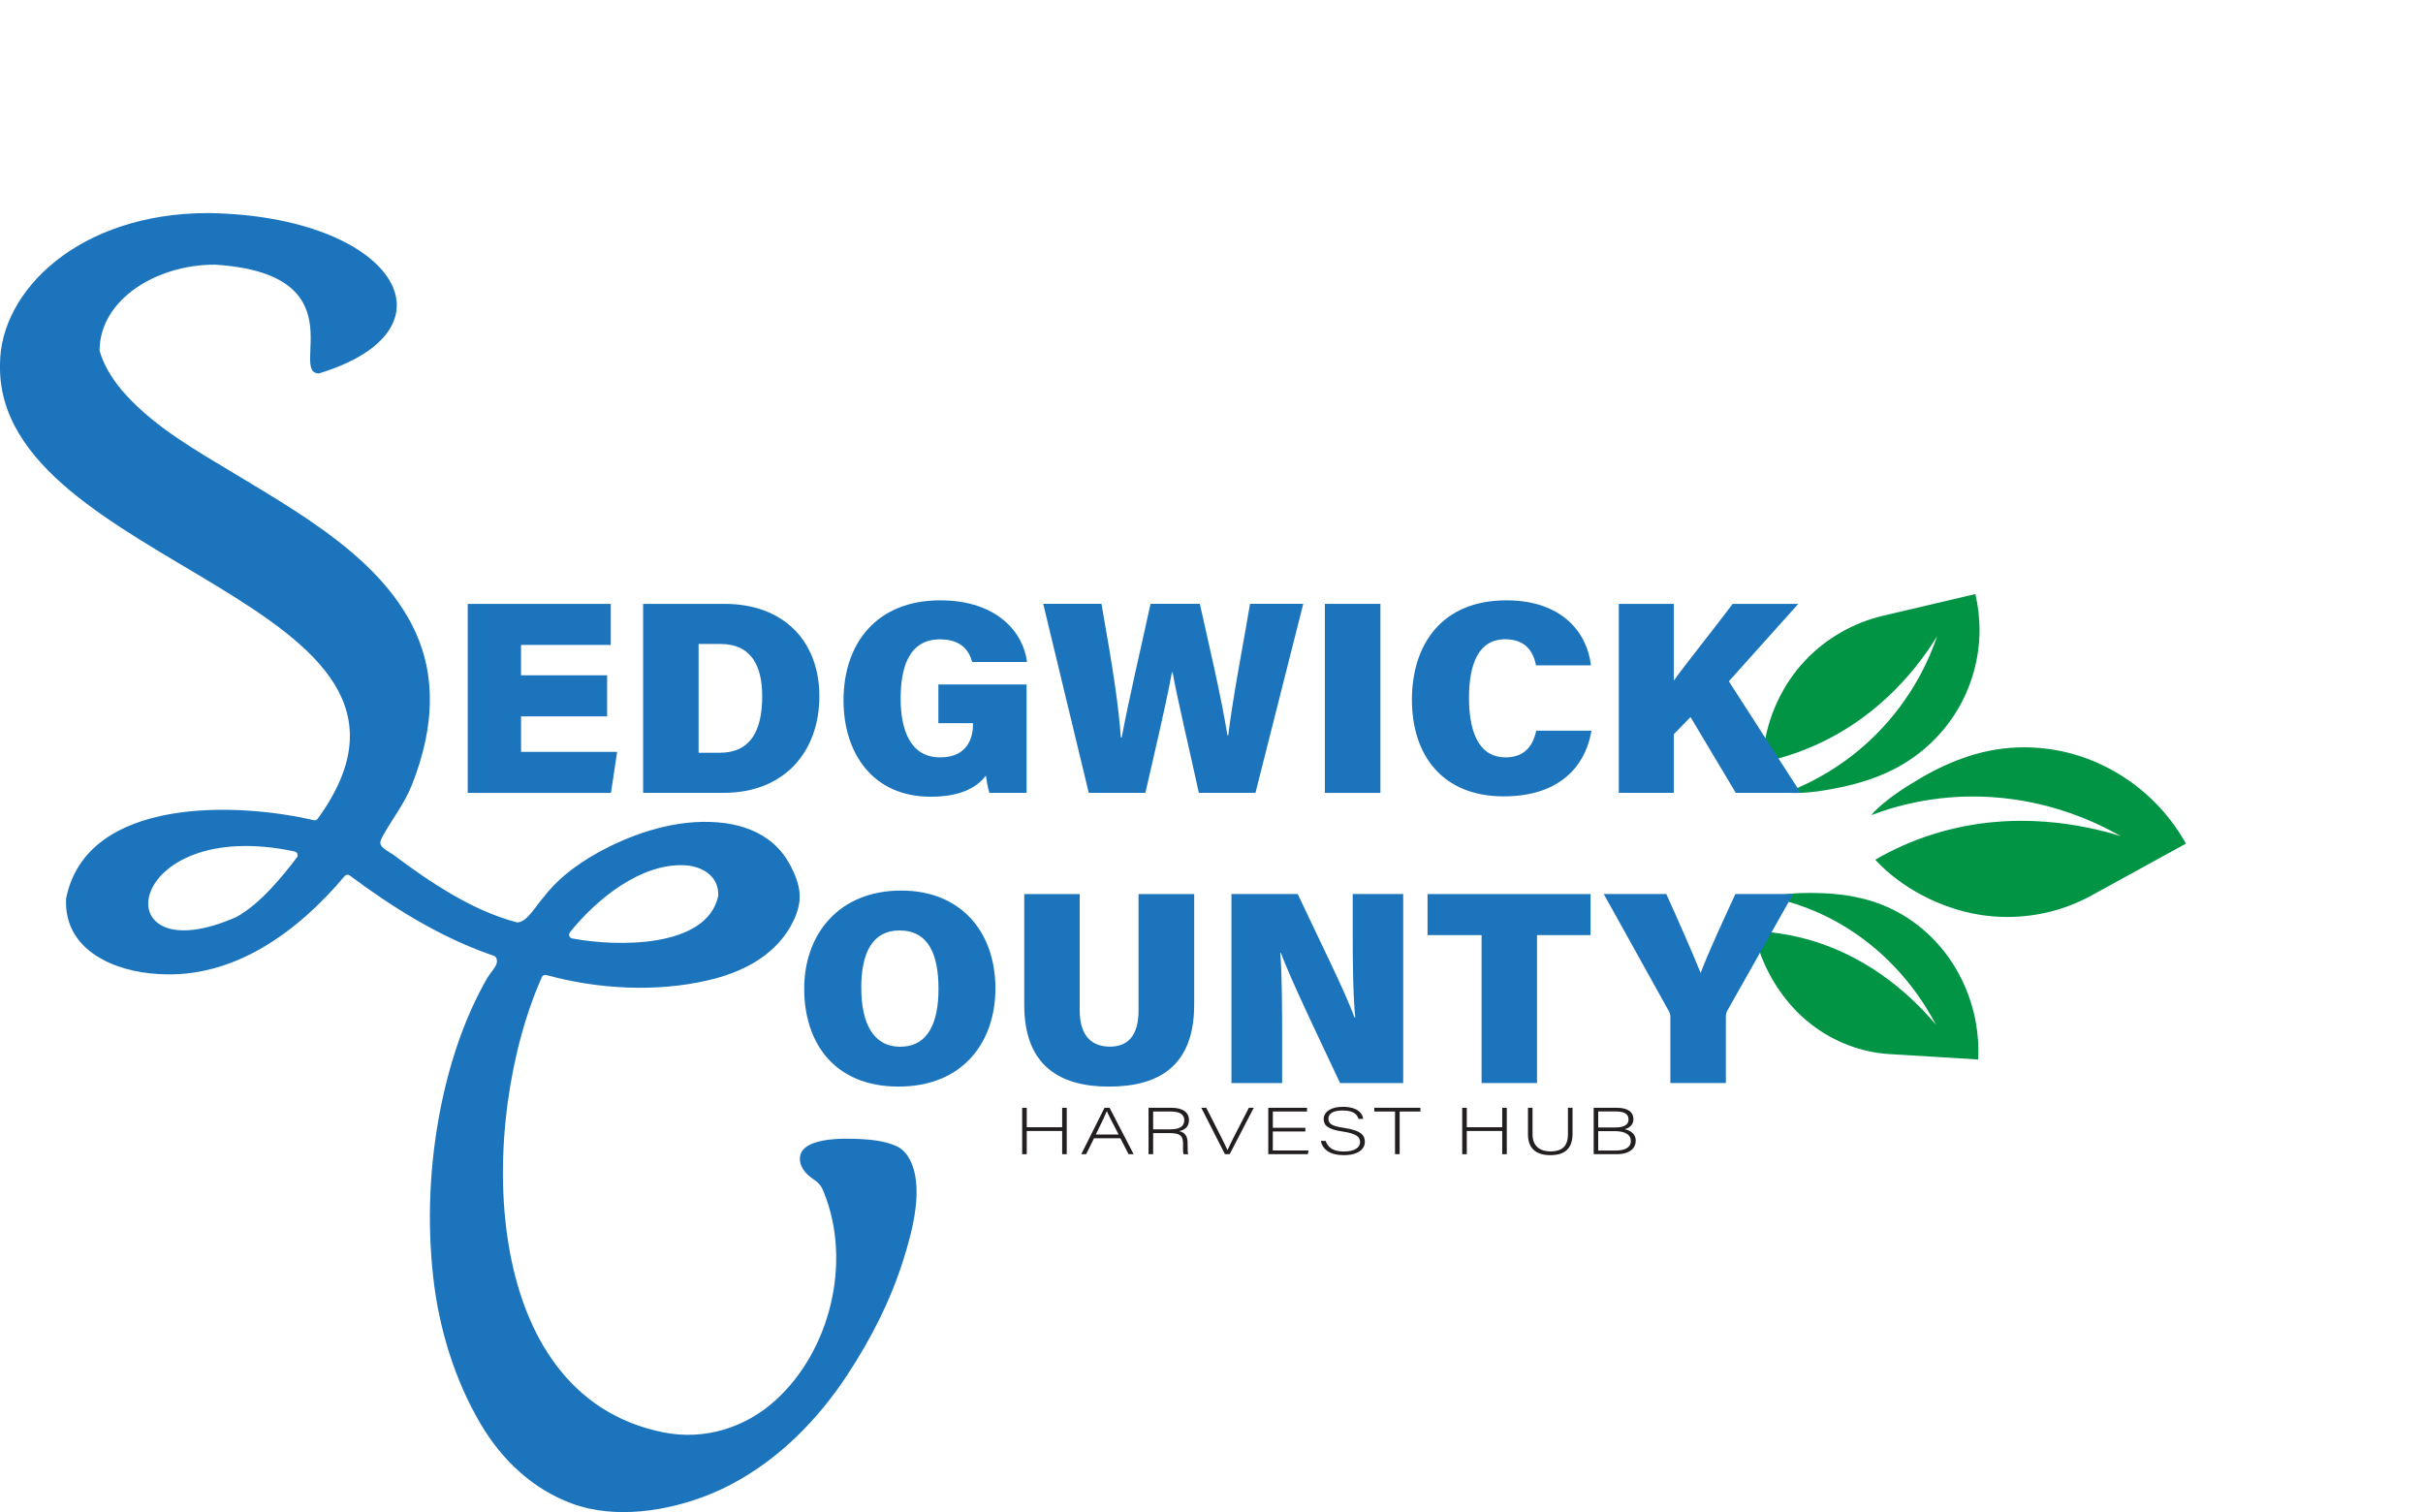 <?xml version="1.0" encoding="UTF-8"?><svg id="a" xmlns="http://www.w3.org/2000/svg" viewBox="0 0 745.7 465.36"><defs><style>.b{fill:#231f20;}.c{fill:#1c75bc;}.d{fill:#009444;}</style></defs><path class="d" d="M672.73,259.62s-29.09,15.98-29.09,15.98c-9.16,5.04-19.77,7.29-30.34,6.41-.94-.08-1.89-.18-2.82-.31-.6-.08-1.2-.17-1.8-.28-11.5-1.97-23.41-8.04-31.57-16.84,5.01-2.9,11-5.74,18.01-7.92,24.78-7.72,46.93-2.62,57.55.65-7.32-4.16-21.29-10.83-39.78-12.01-15.33-.98-28.03,2.17-37.01,5.56.66-.79,1.38-1.52,2.14-2.21,4.02-3.7,8.79-6.69,13.5-9.44,4.53-2.64,9.36-4.86,14.36-6.5,11.21-3.67,23.47-3.66,34.89.21,9.18,3.11,17.59,8.62,24.19,15.88,2.99,3.29,5.6,6.93,7.77,10.8Z"/><path class="d" d="M607.93,182.82s-28.42,6.68-28.42,6.68c-8.95,2.1-17.21,6.78-23.6,13.4-.57.59-1.12,1.2-1.66,1.81-.34.4-.68.8-1.01,1.2-6.35,7.83-10.56,18.47-10.7,28.67,4.98-1.06,10.56-2.72,16.43-5.37,20.74-9.38,32.2-25.29,37.22-33.44-2.33,6.81-7.53,19-18.92,30.36-9.44,9.41-19.59,14.73-27.46,17.75.89.12,1.8.16,2.7.16,4.81,0,9.68-.85,14.38-1.83,4.52-.94,8.98-2.33,13.21-4.17,9.49-4.14,17.48-11.18,22.67-20.16,4.17-7.22,6.42-15.5,6.45-23.84.01-3.78-.42-7.55-1.29-11.23Z"/><path class="d" d="M608.82,326.06s-27.3-1.66-27.3-1.66c-8.6-.52-16.99-3.69-23.99-9.08-.62-.48-1.24-.98-1.84-1.49-.38-.33-.76-.66-1.13-1.01-7.17-6.59-12.85-16.3-14.7-26.27,4.76.18,10.19.85,16.04,2.44,20.68,5.63,33.93,19.27,39.92,26.39-3.3-6.28-10.15-17.34-22.55-26.52-10.28-7.61-20.53-11.07-28.29-12.69.8-.27,1.63-.47,2.46-.62,4.43-.83,9.06-.83,13.55-.67,4.32.15,8.66.74,12.87,1.82,9.44,2.43,17.99,7.95,24.28,15.87,5.06,6.36,8.53,14.09,9.97,22.26.65,3.7.89,7.48.71,11.23Z"/><path class="c" d="M186.86,220.47h-26.5v10.91h29.57l-1.9,12.63h-44.08v-58.17h44.02v12.63h-27.62v9.36h26.5v12.63Z"/><path class="c" d="M197.93,185.84h24.99c18.51,0,29.25,11.71,29.25,28.44s-10.46,29.72-29.52,29.72h-24.72v-58.17ZM215,231.66h6.53c9.25,0,13.04-6.49,13.04-17.38,0-9.63-3.54-16.1-12.84-16.1h-6.73v33.48Z"/><path class="c" d="M315.93,244h-11.45c-.45-1.59-.9-3.95-1.07-5.3-3.29,4.33-8.94,6.49-17.02,6.49-17.81,0-26.79-13.46-26.79-29.6,0-17.84,10.39-30.84,29.78-30.84,17.57,0,25.64,10.03,26.69,18.97h-16.88c-.84-3.09-3-6.96-9.89-6.96-9.73,0-12.12,8.94-12.12,18.24s2.78,18.08,12.17,18.08c8.59,0,10.1-6.29,10.1-10.13v-.39h-10.66v-11.92h27.15v33.36Z"/><path class="c" d="M335.08,244l-14.02-58.17h17.93c3.94,22.2,5.28,31.89,5.96,41.13h.26c2.39-12.62,5.92-27.52,8.89-41.13h15.16c2.6,11.76,6.47,27.93,8.49,40.43h.26c1.44-12.06,5.25-31.47,6.7-40.43h16.38l-14.71,58.17h-17.43c-2.57-12.07-5.95-25.8-8.08-37.09h-.2c-2.02,10.99-5.65,25.86-8.16,37.09h-17.43Z"/><path class="c" d="M424.83,185.84v58.17h-17.09v-58.17h17.09Z"/><path class="c" d="M489.8,224.87c-2.13,12.16-11.06,20.21-27.02,20.21-19.05,0-28.25-12.86-28.25-29.74s9.1-30.59,29.08-30.59c17.09,0,24.88,9.94,26.02,20.01h-16.92c-.78-4.2-3.2-8.03-9.5-8.03-8.29,0-11.11,7.86-11.11,18.02,0,9.22,2.35,18.33,11.3,18.33,6.78,0,8.67-4.92,9.4-8.21h17Z"/><path class="c" d="M498.2,185.84h16.92v23.62c3.8-5.31,12.39-15.95,18.13-23.62h20.19l-21.37,23.83,22.1,34.33h-19.97l-13.93-23.33-5.15,5.3v18.03h-16.92v-58.17Z"/><path class="b" d="M314.58,340.92h1.41v5.99h10.9v-5.99h1.41v14.28h-1.41v-7.14h-10.9v7.14h-1.41v-14.28Z"/><path class="b" d="M336.7,350.3l-2.43,4.9h-1.5l7.15-14.28h1.56l7.4,14.28h-1.55l-2.52-4.9h-8.11ZM344.26,349.14c-2.21-4.3-3.25-6.27-3.61-7.17h-.02c-.32.86-1.55,3.46-3.38,7.17h7.01Z"/><path class="b" d="M354.89,348.7v6.5h-1.41v-14.28h7.11c3.08,0,5.33,1.19,5.33,3.77,0,1.66-.84,2.96-3.01,3.42,1.27.28,2.59,1.07,2.59,3.54v.58c0,1.16,0,2.41.18,2.98h-1.43c-.23-.62-.16-1.83-.16-2.86v-.48c0-2.46-1.09-3.16-4.16-3.16h-5.03ZM354.89,347.55h5.29c2.84,0,4.29-.87,4.29-2.84,0-1.79-1.45-2.64-4.18-2.64h-5.4v5.48Z"/><path class="b" d="M376.99,355.2l-7.28-14.28h1.53l4.1,8.05c1.5,2.95,2.08,4.19,2.4,4.94h.05c.25-.62,1.24-2.63,2.09-4.3l4.47-8.69h1.5l-7.4,14.28h-1.45Z"/><path class="b" d="M401.72,348.22h-10v5.84h11l-.23,1.14h-12.17v-14.28h11.93v1.14h-10.52v5.03h10v1.14Z"/><path class="b" d="M407.98,351.11c.65,1.91,2.17,3.27,5.6,3.27s4.99-1.31,4.99-2.85c0-1.62-.96-2.66-5.51-3.33-4.44-.66-5.68-1.87-5.68-3.83,0-2.33,2.47-3.75,5.81-3.75,5.08,0,6.17,2.38,6.35,3.71h-1.45c-.38-1.11-1.14-2.58-4.92-2.58-2.55,0-4.34.79-4.34,2.5,0,1.35.65,2.26,4.64,2.83,5.64.82,6.57,2.4,6.57,4.33,0,2.17-1.96,4.09-6.51,4.09-4.21,0-6.48-1.73-7.02-4.38h1.47Z"/><path class="b" d="M429.33,342.07h-6.38v-1.16h14.19v1.16h-6.38v13.12h-1.43v-13.12Z"/><path class="b" d="M450.01,340.92h1.41v5.99h10.9v-5.99h1.41v14.28h-1.41v-7.14h-10.9v7.14h-1.41v-14.28Z"/><path class="b" d="M471.65,340.92v8.14c0,4.12,2.84,5.29,5.53,5.29,3.4,0,5.37-1.46,5.37-5.29v-8.14h1.41v8.04c0,4.81-2.73,6.54-6.84,6.54s-6.87-1.88-6.87-6.34v-8.24h1.41Z"/><path class="b" d="M490.46,340.92h7.14c3.24,0,5.1,1.21,5.1,3.54,0,1.86-1.46,2.76-2.72,3.04,1.4.3,3.42,1.15,3.42,3.55,0,2.95-2.83,4.14-5.51,4.14h-7.42v-14.28ZM497.16,346.97c2.62,0,4.04-.8,4.04-2.46,0-1.94-1.78-2.46-3.93-2.46h-5.4v4.92h5.29ZM491.87,354.07h5.5c2.1,0,4.53-.58,4.53-2.93,0-2.02-1.87-3.03-4.91-3.03h-5.12v5.97Z"/><path class="c" d="M306.35,304.18c0,16.45-9.91,30.21-29.83,30.21s-29.02-13.67-29.02-30.13,10.37-30.19,29.89-30.19c18.33,0,28.96,12.71,28.96,30.11ZM265.07,304.01c0,10.68,3.55,18.11,11.98,18.11,8.86,0,11.78-7.88,11.78-17.8,0-10.61-3.1-17.97-12.01-17.97-8.28,0-11.76,6.83-11.76,17.66Z"/><path class="c" d="M332.29,275.15v35.76c0,8.33,4.1,11.19,9.27,11.19,5.59,0,8.84-3.41,8.84-11.19v-35.76h17.12v34.05c0,19.33-11.43,25.2-26.25,25.2s-26.05-6.22-26.05-25.12v-34.13h17.06Z"/><path class="c" d="M378.99,333.31v-58.17h20.4c6.12,13.1,14.98,30.8,17.42,37.96h.29c-.65-6.04-.79-16.31-.79-25.59v-12.37h15.54v58.17h-19.43c-4.93-10.53-15.46-32.36-18.19-40.03h-.23c.54,5.47.59,16.73.59,26.97v13.06h-15.59Z"/><path class="c" d="M455.97,287.78h-16.63v-12.63h50.17v12.63h-16.48v45.53h-17.06v-45.53Z"/><path class="c" d="M514.07,333.31v-20.15c0-.76-.05-1.33-.6-2.21l-19.9-35.81h19.25c3.71,8.2,7.88,17.64,10.57,24.29,2.36-6.36,7.26-16.81,10.69-24.29h17.77l-20.16,35.73c-.28.48-.54,1-.54,2.18v20.25h-17.09Z"/><path class="c" d="M279.13,355.44c-.87-1.24-2.06-2.26-3.68-2.92-3.28-1.34-6.97-1.78-10.49-1.97-4.56-.24-20.44-.93-18.65,7.28.43,1.99,1.95,3.57,3.59,4.77.79.58,1.63,1.11,2.27,1.85.64.74,1.04,1.64,1.4,2.55,8.62,21.29,2.04,48.65-14.99,64.02-9.35,8.44-21.86,12.27-34.31,9.81-57.69-11.41-57.16-96.11-37.5-140.13.23-.52.8-.78,1.35-.63,15.84,4.33,33.74,5.36,49.79,1.62,10.15-2.36,19.88-7.12,25.3-16.43,1.45-2.5,2.56-5.24,2.85-8.11.4-3.9-1.18-7.8-3.01-11.17-1.31-2.41-3.03-4.6-5.1-6.41-4.12-3.6-9.4-5.51-14.76-6.24-12.35-1.68-25.37,2.01-36.32,7.55-7.33,3.71-14.51,8.61-19.54,15.2-2.17,2.31-4.93,7.52-7.93,7.78-.15.01-.31,0-.46-.05-13.6-3.56-26.51-12.26-37.74-20.65-1.12-.89-4.15-2.12-4.15-3.81,0-.59.27-1.15.55-1.67,3.06-5.64,6.87-10.25,9.24-16.3,1.72-4.39,3.15-8.91,4.11-13.53,1.59-7.63,1.89-15.55.27-23.2-2.95-13.96-12.04-25.33-22.67-34.42-11.41-9.75-24.5-17.31-37.31-25.03-11.32-6.82-23.36-13.72-32.38-23.56-3.57-3.9-6.62-8.39-8.16-13.49-.04-.14-.06-.28-.06-.42.16-15.48,17.35-26.26,35.37-26.28.04,0,.08,0,.13,0,44.37,2.76,22.65,33.45,32.01,33.47,44.65-13.6,23.26-48.49-34.03-49.35C24.26,65.56,0,89.52,0,112.14c-1.39,62.73,146.67,72.52,97.77,139.84-.27.38-.74.56-1.2.45-23.28-5.52-69.77-7.42-76.2,23.94-.02.08-.03.17-.03.25-.73,16.08,15.34,22.44,28.22,23.12,23.5,1.65,43.31-13.24,57.52-30.14.39-.47,1.06-.54,1.55-.18,12.89,9.62,27.11,18.55,42.48,24.07,2,.77,2.97.6,2.8,2.7-.1,1.23-2.21,3.51-2.86,4.63-.97,1.67-1.88,3.38-2.76,5.1-1.8,3.57-3.4,7.23-4.83,10.96-3.01,7.85-5.25,15.99-6.88,24.24-3.36,17.02-4.17,34.63-2.26,51.87,1.74,15.68,6.55,31.59,14.63,45.27,6.53,11.06,16,20.03,28.16,24.49,13.19,4.84,29.36,2.34,42.09-2.78,2.29-.92,4.53-1.95,6.72-3.1,14.66-7.66,26.66-19.8,35.77-33.61,7.33-11.12,13.45-23.12,17.41-35.81,2.41-7.74,7.06-23.42,1.02-32.04ZM210.73,266.29c5.33.29,10.53,3.28,10.31,9.3,0,.1-.02.22-.04.32-3.64,15.97-31.35,15.49-44.92,12.89-.85-.16-1.24-1.17-.7-1.85,8.27-10.36,21.99-21.36,35.35-20.66ZM72.69,282.23c-41.52,18.3-35.08-31.47,17.99-20.19.83.18,1.2,1.16.69,1.84-4.73,6.21-11.27,14.22-18.53,18.28-.05.03-.1.05-.15.07Z"/></svg>